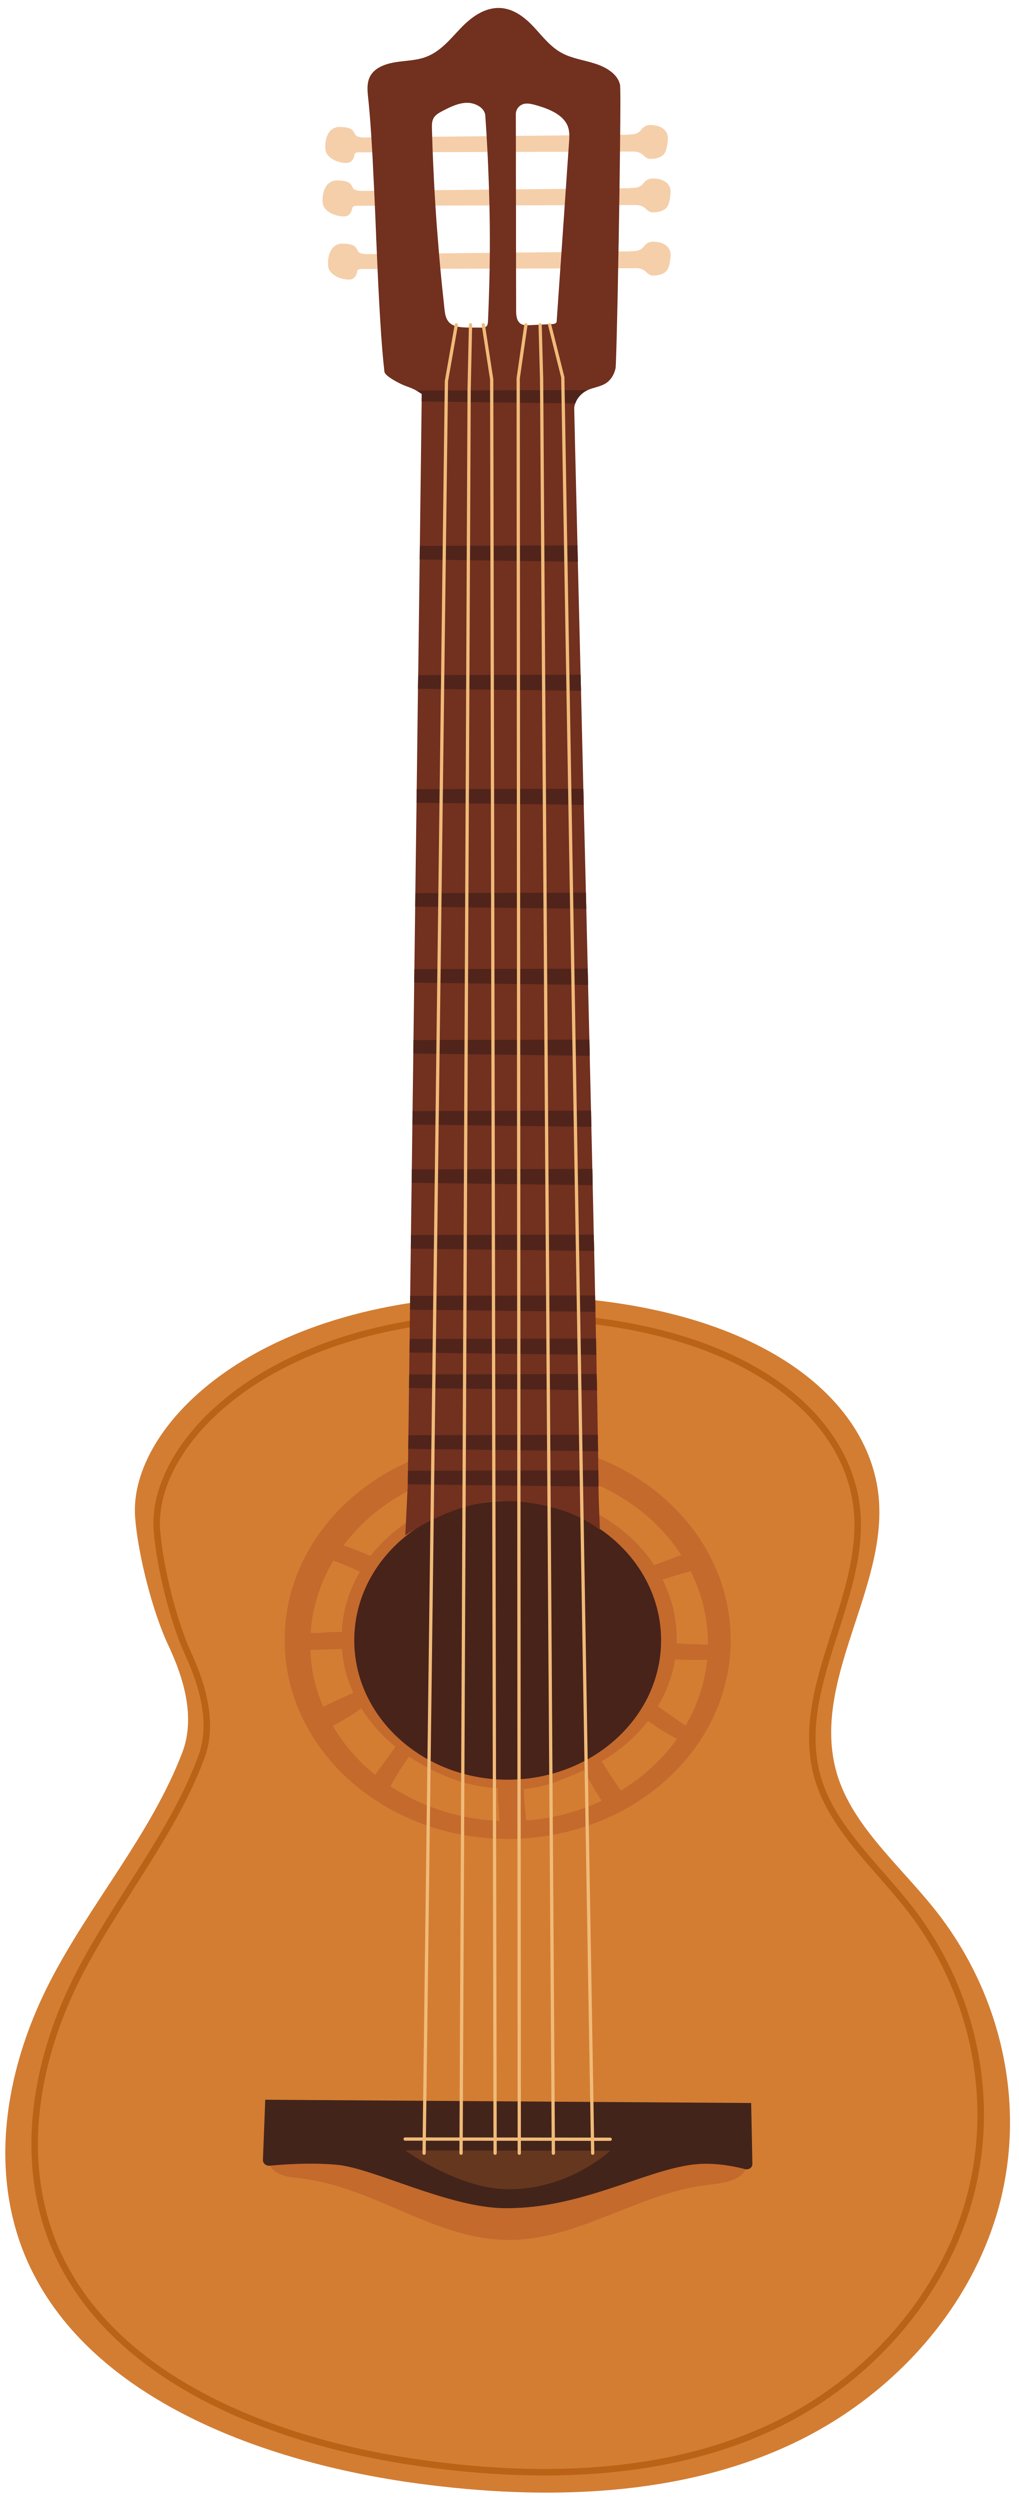 <svg width="64" height="157" viewBox="0 0 64 157" fill="none" xmlns="http://www.w3.org/2000/svg">
<path d="M32.011 81.369C16.105 81.369 8.061 89.576 8.486 95.283C8.657 97.58 9.573 101.216 10.575 103.339C11.577 105.461 12.276 107.921 11.443 110.075C9.473 115.225 5.599 119.615 3.077 124.569C0.232 130.153 -0.791 136.769 1.906 142.412C5.833 150.624 16.377 154.644 26.276 155.974C34.245 157.045 42.758 156.815 49.865 153.425C56.276 150.367 61.097 144.775 62.768 138.464C64.438 132.154 62.928 125.229 58.727 119.937C56.438 117.052 53.317 114.486 52.467 111.035C50.994 105.06 56.254 99.111 55.05 93.088C53.773 86.702 45.887 81.369 32.011 81.369Z" fill="#D37D33"/>
<path d="M32.004 82.648C17.028 82.648 9.453 90.575 9.854 96.088C10.015 98.308 10.877 101.82 11.821 103.869C12.765 105.918 13.423 108.296 12.638 110.375C10.783 115.349 7.136 119.59 4.761 124.375C2.083 129.769 1.119 136.161 3.659 141.611C7.356 149.545 17.284 153.427 26.605 154.711C34.109 155.746 42.124 155.524 48.817 152.249C54.853 149.296 59.394 143.894 60.966 137.797C62.538 131.701 61.116 125.012 57.161 119.9C55.005 117.114 52.067 114.635 51.266 111.301C49.879 105.529 54.833 99.782 53.698 93.965C52.495 87.801 45.069 82.648 32.004 82.648Z" stroke="#BA6316" stroke-width="0.41" stroke-miterlimit="10"/>
<path d="M17.354 134.395C16.66 134.84 16.623 135.89 17.284 136.373C17.747 136.711 18.387 136.749 18.979 136.821C23.5 137.367 27.305 140.627 31.867 140.672C36.253 140.713 40.014 137.769 44.359 137.229C45.254 137.117 46.308 137.035 46.775 136.346C47.277 135.602 46.69 134.581 45.822 134.185C44.956 133.789 43.928 133.838 42.956 133.883C34.87 134.254 26.753 133.64 17.354 134.395Z" fill="#C46A2D"/>
<path d="M44.858 98.273C44.679 97.885 44.484 97.507 44.262 97.137C41.907 93.187 37.251 90.5 31.886 90.5C24.148 90.5 17.878 96.093 17.878 102.994C17.878 109.895 24.148 115.488 31.886 115.488C39.177 115.488 45.165 110.522 45.832 104.176C45.87 103.787 45.892 103.392 45.892 102.995C45.892 101.323 45.525 99.728 44.858 98.273ZM31.974 92.092C36.596 92.092 40.632 94.333 42.791 97.662C42.22 97.869 41.652 98.079 41.089 98.295C39.269 95.539 35.868 93.683 31.974 93.683C28.36 93.683 25.173 95.281 23.274 97.713C23.102 97.643 22.935 97.573 22.763 97.503C22.374 97.34 21.978 97.181 21.57 97.064C23.809 94.066 27.636 92.092 31.974 92.092ZM20.944 98.007C21.508 98.217 22.061 98.453 22.601 98.713C21.93 99.86 21.526 101.14 21.459 102.501C20.817 102.438 20.15 102.593 19.511 102.545C19.62 100.912 20.126 99.375 20.944 98.007ZM19.492 103.624C20.151 103.601 20.811 103.58 21.475 103.557C21.546 104.525 21.793 105.451 22.185 106.313C21.546 106.59 20.917 106.883 20.296 107.191C19.82 106.078 19.541 104.878 19.492 103.624ZM23.56 111.463C22.481 110.588 21.576 109.545 20.897 108.382C21.508 108.077 22.086 107.726 22.631 107.335C22.653 107.319 22.678 107.303 22.7 107.287C23.256 108.192 23.981 109.009 24.838 109.7C24.427 110.263 24.021 110.823 23.613 111.387C23.596 111.413 23.577 111.438 23.56 111.463ZM24.523 112.174C24.869 111.537 25.262 110.917 25.693 110.321C27.288 111.365 29.155 112.2 31.263 112.305C31.246 113.047 31.332 113.613 31.371 114.357C28.813 114.252 26.454 113.456 24.523 112.174ZM33.059 114.332C32.959 113.594 32.948 113.094 32.888 112.352C34.261 112.26 35.494 111.693 36.667 111.177C37.009 111.829 37.381 112.469 37.787 113.094C36.353 113.769 34.755 114.202 33.059 114.332ZM38.998 112.444C38.566 111.849 38.167 111.235 37.788 110.61C38.938 109.942 39.929 109.079 40.7 108.08C41.179 108.427 41.678 108.742 42.196 109.029C42.303 109.086 42.413 109.146 42.52 109.207C41.607 110.487 40.404 111.591 38.998 112.444ZM43.055 108.379C42.924 108.287 42.787 108.192 42.656 108.096C42.213 107.784 41.766 107.471 41.321 107.16V107.157C41.86 106.252 42.23 105.263 42.395 104.213C43.066 104.245 43.745 104.255 44.415 104.238C44.265 105.721 43.79 107.122 43.055 108.379ZM44.465 103.29C43.808 103.271 43.152 103.246 42.495 103.208C42.501 103.112 42.501 103.014 42.501 102.915C42.501 101.591 42.184 100.333 41.609 99.197C42.192 99.013 42.78 98.837 43.372 98.672C44.075 100.063 44.464 101.61 44.464 103.233V103.29H44.465Z" fill="#C46A2D"/>
<path d="M35.254 71.951C34.081 71.884 32.908 71.848 31.734 71.842C31.215 71.84 30.687 71.843 30.191 71.98C30.062 72.014 29.93 72.062 29.84 72.152C29.751 72.242 29.717 72.385 29.795 72.483C29.855 72.559 29.962 72.59 30.064 72.613C31.5 72.937 33.011 72.626 34.492 72.663C34.688 72.668 34.889 72.678 35.075 72.623C35.262 72.568 35.433 72.431 35.448 72.257C35.463 72.08 35.26 71.903 35.254 71.951Z" fill="#1D2020"/>
<path d="M23.034 8.63L39.423 8.462L39.434 8.448L39.658 8.444C39.909 8.438 40.132 8.332 40.248 8.175C40.376 8.001 40.567 7.852 40.816 7.852C41.659 7.852 41.98 8.291 41.945 8.743C41.91 9.195 41.84 9.583 41.632 9.748C41.424 9.913 41.174 9.982 40.84 9.982C40.671 9.982 40.514 9.864 40.398 9.746C40.26 9.605 40.04 9.517 39.799 9.518C37.299 9.526 24.327 9.566 22.491 9.567C22.373 9.567 22.276 9.63 22.264 9.714C22.233 9.91 22.126 10.235 21.748 10.235C21.204 10.235 20.49 9.926 20.437 9.38C20.385 8.835 20.557 7.953 21.363 7.972C22.167 7.992 22.186 8.226 22.308 8.45C22.429 8.673 23.034 8.63 23.034 8.63Z" fill="#F5CFAA"/>
<path d="M22.904 11.988L39.553 11.819L39.566 11.806L39.794 11.801C40.048 11.795 40.275 11.69 40.393 11.532C40.522 11.358 40.718 11.209 40.97 11.209C41.828 11.209 42.151 11.648 42.117 12.1C42.082 12.552 42.011 12.94 41.8 13.105C41.588 13.269 41.335 13.339 40.994 13.339C40.822 13.339 40.663 13.221 40.546 13.104C40.406 12.963 40.182 12.874 39.937 12.875C37.397 12.884 24.218 12.923 22.352 12.924C22.233 12.924 22.135 12.988 22.122 13.072C22.091 13.268 21.981 13.592 21.597 13.592C21.046 13.592 20.319 13.283 20.267 12.738C20.213 12.194 20.389 11.311 21.207 11.33C22.025 11.349 22.044 11.583 22.167 11.807C22.289 12.032 22.904 11.988 22.904 11.988Z" fill="#F5CFAA"/>
<path d="M23.206 15.957L39.595 15.788L39.606 15.775L39.83 15.77C40.081 15.764 40.303 15.659 40.42 15.501C40.547 15.327 40.739 15.178 40.987 15.178C41.831 15.178 42.151 15.617 42.117 16.069C42.082 16.521 42.012 16.909 41.804 17.074C41.596 17.239 41.345 17.308 41.011 17.308C40.842 17.308 40.685 17.19 40.57 17.073C40.432 16.931 40.212 16.843 39.971 16.844C37.471 16.852 24.498 16.892 22.662 16.893C22.544 16.893 22.448 16.957 22.436 17.04C22.405 17.236 22.297 17.561 21.919 17.561C21.376 17.561 20.661 17.252 20.609 16.707C20.557 16.162 20.728 15.279 21.534 15.299C22.339 15.318 22.358 15.552 22.48 15.776C22.601 16 23.206 15.957 23.206 15.957Z" fill="#F5CFAA"/>
<path d="M16.66 131.867L47.178 132.073L47.256 135.908C47.26 136.127 47.027 136.287 46.791 136.225C46.174 136.062 45.036 135.826 43.868 135.906C40.782 136.119 36.643 138.713 31.746 138.679C28.239 138.679 23.455 136.163 21.175 135.954C19.497 135.799 17.756 135.931 16.953 136.011C16.711 136.035 16.505 135.862 16.513 135.645L16.66 131.867Z" fill="#43241A"/>
<path d="M25.447 135.049L38.324 135.072C38.324 135.072 35.613 137.63 31.665 137.481C28.694 137.368 25.447 135.049 25.447 135.049Z" fill="#66371F"/>
<path d="M31.886 111.768C37.207 111.768 41.521 107.849 41.521 103.015C41.521 98.181 37.207 94.262 31.886 94.262C26.564 94.262 22.25 98.181 22.25 103.015C22.25 107.849 26.564 111.768 31.886 111.768Z" fill="#47231A"/>
<path d="M32.4 10.57C31.821 10.57 31.239 10.574 30.665 10.576C30.708 11.601 30.74 12.629 30.755 13.658L32.407 13.635C32.407 12.613 32.404 11.592 32.4 10.57ZM32.4 10.57C31.821 10.57 31.239 10.574 30.665 10.576C30.708 11.601 30.74 12.629 30.755 13.658L32.407 13.635C32.407 12.613 32.404 11.592 32.4 10.57ZM32.4 10.57C31.821 10.57 31.239 10.574 30.665 10.576C30.708 11.601 30.74 12.629 30.755 13.658L32.407 13.635C32.407 12.613 32.404 11.592 32.4 10.57ZM32.4 10.57C31.821 10.57 31.239 10.574 30.665 10.576C30.708 11.601 30.74 12.629 30.755 13.658L32.407 13.635C32.407 12.613 32.404 11.592 32.4 10.57ZM32.4 10.57C31.821 10.57 31.239 10.574 30.665 10.576C30.708 11.601 30.74 12.629 30.755 13.658L32.407 13.635C32.407 12.613 32.404 11.592 32.4 10.57ZM32.4 10.57C31.821 10.57 31.239 10.574 30.665 10.576C30.708 11.601 30.74 12.629 30.755 13.658L32.407 13.635C32.407 12.613 32.404 11.592 32.4 10.57ZM32.4 10.57C31.821 10.57 31.239 10.574 30.665 10.576C30.708 11.601 30.74 12.629 30.755 13.658L32.407 13.635C32.407 12.613 32.404 11.592 32.4 10.57ZM32.4 10.57C31.821 10.57 31.239 10.574 30.665 10.576C30.708 11.601 30.74 12.629 30.755 13.658L32.407 13.635C32.407 12.613 32.404 11.592 32.4 10.57ZM32.4 10.57C31.821 10.57 31.239 10.574 30.665 10.576C30.708 11.601 30.74 12.629 30.755 13.658L32.407 13.635C32.407 12.613 32.404 11.592 32.4 10.57ZM32.4 10.57C31.821 10.57 31.239 10.574 30.665 10.576C30.708 11.601 30.74 12.629 30.755 13.658L32.407 13.635C32.407 12.613 32.404 11.592 32.4 10.57ZM32.4 10.57C31.821 10.57 31.239 10.574 30.665 10.576C30.708 11.601 30.74 12.629 30.755 13.658L32.407 13.635C32.407 12.613 32.404 11.592 32.4 10.57ZM32.4 10.57C31.821 10.57 31.239 10.574 30.665 10.576C30.708 11.601 30.74 12.629 30.755 13.658L32.407 13.635C32.407 12.613 32.404 11.592 32.4 10.57ZM32.4 10.57C31.821 10.57 31.239 10.574 30.665 10.576C30.708 11.601 30.74 12.629 30.755 13.658L32.407 13.635C32.407 12.613 32.404 11.592 32.4 10.57ZM32.4 10.57C31.821 10.57 31.239 10.574 30.665 10.576C30.708 11.601 30.74 12.629 30.755 13.658L32.407 13.635C32.407 12.613 32.404 11.592 32.4 10.57ZM32.4 10.57C31.821 10.57 31.239 10.574 30.665 10.576C30.708 11.601 30.74 12.629 30.755 13.658L32.407 13.635C32.407 12.613 32.404 11.592 32.4 10.57ZM38.938 5.315C38.798 4.663 38.096 4.23 37.4 4.004C36.699 3.774 35.943 3.68 35.304 3.339C34.569 2.947 34.077 2.288 33.531 1.7C32.986 1.114 32.283 0.55 31.43 0.503C30.424 0.446 29.556 1.111 28.907 1.799C28.254 2.483 27.637 3.267 26.698 3.595C26.135 3.796 25.514 3.805 24.914 3.894C24.315 3.983 23.687 4.183 23.348 4.632C22.969 5.132 23.087 5.791 23.148 6.391C23.234 7.238 23.305 8.256 23.369 9.377C23.395 9.772 23.416 10.18 23.433 10.6C23.487 11.606 23.534 12.672 23.58 13.751C23.594 14.155 23.612 14.566 23.629 14.976C23.687 16.323 23.743 17.665 23.812 18.922C23.833 19.342 23.859 19.75 23.883 20.147C23.954 21.351 24.04 22.442 24.143 23.337C24.175 23.601 24.882 23.957 25.046 24.046C25.516 24.295 25.755 24.297 26.198 24.555C26.288 24.607 26.383 24.667 26.49 24.743L26.483 25.215L26.369 34.284L26.359 35.14L26.266 42.4L26.251 43.253L26.172 49.562L26.162 50.415L26.086 56.09L26.076 56.94L26.026 60.864L26.015 61.712L25.968 65.321L25.958 66.168L25.911 69.777L25.9 70.62L25.864 73.437L25.853 74.281L25.81 77.562L25.799 78.415L25.761 81.382L25.75 82.25L25.728 84.086L25.718 84.939L25.7 86.317L25.689 87.164L25.651 90.135L25.64 90.991L25.622 92.366L25.612 93.215L25.455 96.425C25.455 96.425 28.663 94.16 31.797 94.261C35.504 94.38 37.335 95.813 37.669 96.073C37.697 96.096 37.599 94.618 37.589 93.361C37.589 93.052 37.585 92.711 37.578 92.336C37.574 91.966 37.571 91.565 37.563 91.136C37.556 90.812 37.552 90.467 37.546 90.108C37.531 89.261 37.517 88.322 37.496 87.31C37.492 86.979 37.485 86.639 37.475 86.289C37.471 85.897 37.464 85.493 37.457 85.083C37.446 84.749 37.44 84.408 37.432 84.061C37.421 83.517 37.41 82.957 37.4 82.384C37.393 82.047 37.385 81.703 37.378 81.356C37.361 80.452 37.339 79.52 37.318 78.562C37.311 78.225 37.303 77.884 37.292 77.537C37.275 76.528 37.249 75.49 37.224 74.43C37.217 74.093 37.209 73.749 37.202 73.405C37.185 72.537 37.163 71.657 37.142 70.766C37.135 70.425 37.127 70.085 37.12 69.744C37.095 68.612 37.067 67.462 37.039 66.304C37.032 65.97 37.024 65.633 37.017 65.292C36.992 64.152 36.964 63.003 36.935 61.854C36.929 61.513 36.921 61.173 36.914 60.832C36.882 59.578 36.854 58.327 36.824 57.076C36.813 56.735 36.807 56.398 36.799 56.058C36.752 54.195 36.709 52.353 36.663 50.546C36.657 50.208 36.648 49.871 36.638 49.537C36.588 47.414 36.537 45.348 36.492 43.381C36.485 43.044 36.474 42.706 36.466 42.375C36.402 39.797 36.345 37.403 36.292 35.276C36.285 34.929 36.277 34.589 36.27 34.255C36.139 28.965 36.06 25.575 36.066 25.594C36.077 25.505 36.099 25.416 36.131 25.333C36.251 24.983 36.53 24.678 36.891 24.505C36.895 24.502 36.902 24.502 36.906 24.499C37.263 24.337 37.684 24.292 38.019 24.091C38.376 23.875 38.586 23.499 38.662 23.118C38.683 23.006 38.719 21.816 38.758 20.097C38.769 19.67 38.78 19.212 38.79 18.732C38.812 17.561 38.837 16.252 38.861 14.922C38.868 14.467 38.876 14.008 38.883 13.553C38.9 12.519 38.915 11.497 38.926 10.546C38.932 10.072 38.937 9.613 38.943 9.181C38.97 6.919 38.973 5.305 38.938 5.315ZM27.917 19.422C27.896 19.238 27.878 19.056 27.86 18.872C27.717 17.573 27.595 16.271 27.496 14.966C27.46 14.546 27.428 14.123 27.399 13.699C27.328 12.665 27.268 11.627 27.221 10.589C27.2 10.169 27.185 9.749 27.167 9.328C27.153 8.911 27.139 8.491 27.128 8.075C27.122 7.835 27.122 7.588 27.253 7.384C27.382 7.183 27.614 7.063 27.835 6.948C28.299 6.708 28.792 6.464 29.327 6.457C29.862 6.451 30.444 6.775 30.479 7.253C30.526 7.927 30.569 8.602 30.604 9.284C30.629 9.713 30.646 10.143 30.664 10.576C30.707 11.601 30.739 12.629 30.754 13.658C30.761 14.087 30.765 14.52 30.765 14.95C30.769 16.245 30.747 17.541 30.7 18.836C30.685 19.266 30.672 19.695 30.651 20.126C30.651 20.148 30.646 20.17 30.646 20.193C30.64 20.317 30.625 20.459 30.507 20.53C30.475 20.549 30.436 20.562 30.4 20.565C30.35 20.574 30.299 20.574 30.25 20.574C30.028 20.574 29.811 20.571 29.59 20.571H29.439C29.001 20.567 28.509 20.546 28.215 20.253C28.179 20.218 28.146 20.176 28.122 20.135C27.982 19.928 27.947 19.67 27.917 19.422ZM35.626 10.56C35.558 11.572 35.487 12.585 35.42 13.597C35.388 14.045 35.355 14.491 35.327 14.936C35.237 16.219 35.149 17.499 35.059 18.779C35.031 19.221 34.999 19.666 34.967 20.109V20.134C34.967 20.178 34.962 20.223 34.938 20.259C34.885 20.335 34.771 20.347 34.674 20.354C34.199 20.377 33.725 20.398 33.25 20.421C33.097 20.427 32.932 20.434 32.79 20.377C32.661 20.323 32.575 20.231 32.519 20.119C32.433 19.944 32.416 19.724 32.416 19.526V18.814C32.411 17.524 32.411 16.235 32.409 14.946V13.635C32.409 12.613 32.405 11.592 32.402 10.57C32.406 10.133 32.402 9.698 32.402 9.261C32.402 8.563 32.4 7.863 32.398 7.164C32.398 6.914 32.546 6.674 32.797 6.563C32.834 6.546 32.873 6.533 32.912 6.523C33.151 6.472 33.401 6.533 33.632 6.596C34.46 6.828 35.366 7.188 35.656 7.92C35.787 8.254 35.763 8.624 35.738 8.977C35.731 9.057 35.727 9.139 35.72 9.218C35.691 9.666 35.659 10.115 35.626 10.56ZM32.4 10.57C31.821 10.57 31.239 10.574 30.665 10.576C30.708 11.601 30.74 12.629 30.755 13.658L32.407 13.635C32.407 12.613 32.404 11.592 32.4 10.57ZM32.4 10.57C31.821 10.57 31.239 10.574 30.665 10.576C30.708 11.601 30.74 12.629 30.755 13.658L32.407 13.635C32.407 12.613 32.404 11.592 32.4 10.57ZM32.4 10.57C31.821 10.57 31.239 10.574 30.665 10.576C30.708 11.601 30.74 12.629 30.755 13.658L32.407 13.635C32.407 12.613 32.404 11.592 32.4 10.57ZM32.4 10.57C31.821 10.57 31.239 10.574 30.665 10.576C30.708 11.601 30.74 12.629 30.755 13.658L32.407 13.635C32.407 12.613 32.404 11.592 32.4 10.57ZM32.4 10.57C31.821 10.57 31.239 10.574 30.665 10.576C30.708 11.601 30.74 12.629 30.755 13.658L32.407 13.635C32.407 12.613 32.404 11.592 32.4 10.57ZM32.4 10.57C31.821 10.57 31.239 10.574 30.665 10.576C30.708 11.601 30.74 12.629 30.755 13.658L32.407 13.635C32.407 12.613 32.404 11.592 32.4 10.57ZM32.4 10.57C31.821 10.57 31.239 10.574 30.665 10.576C30.708 11.601 30.74 12.629 30.755 13.658L32.407 13.635C32.407 12.613 32.404 11.592 32.4 10.57ZM32.4 10.57C31.821 10.57 31.239 10.574 30.665 10.576C30.708 11.601 30.74 12.629 30.755 13.658L32.407 13.635C32.407 12.613 32.404 11.592 32.4 10.57ZM32.4 10.57C31.821 10.57 31.239 10.574 30.665 10.576C30.708 11.601 30.74 12.629 30.755 13.658L32.407 13.635C32.407 12.613 32.404 11.592 32.4 10.57ZM32.4 10.57C31.821 10.57 31.239 10.574 30.665 10.576C30.708 11.601 30.74 12.629 30.755 13.658L32.407 13.635C32.407 12.613 32.404 11.592 32.4 10.57ZM32.4 10.57C31.821 10.57 31.239 10.574 30.665 10.576C30.708 11.601 30.74 12.629 30.755 13.658L32.407 13.635C32.407 12.613 32.404 11.592 32.4 10.57ZM32.4 10.57C31.821 10.57 31.239 10.574 30.665 10.576C30.708 11.601 30.74 12.629 30.755 13.658L32.407 13.635C32.407 12.613 32.404 11.592 32.4 10.57ZM32.4 10.57C31.821 10.57 31.239 10.574 30.665 10.576C30.708 11.601 30.74 12.629 30.755 13.658L32.407 13.635C32.407 12.613 32.404 11.592 32.4 10.57ZM32.4 10.57C31.821 10.57 31.239 10.574 30.665 10.576C30.708 11.601 30.74 12.629 30.755 13.658L32.407 13.635C32.407 12.613 32.404 11.592 32.4 10.57ZM32.4 10.57C31.821 10.57 31.239 10.574 30.665 10.576C30.708 11.601 30.74 12.629 30.755 13.658L32.407 13.635C32.407 12.613 32.404 11.592 32.4 10.57Z" fill="#72301F"/>
<path d="M36.907 24.5C36.903 24.504 36.897 24.504 36.892 24.506C36.532 24.678 36.254 24.983 36.132 25.334L35.651 25.328L34.063 25.309L32.535 25.29L31.018 25.27L29.498 25.251L27.975 25.232L26.483 25.217L26.49 24.745C26.383 24.669 26.286 24.609 26.198 24.557L26.191 24.525L27.986 24.521L29.503 24.518L31.019 24.512L32.536 24.508L34.056 24.505L35.64 24.501L36.907 24.5Z" fill="#50241A"/>
<path d="M36.293 35.277L35.786 35.271L34.127 35.248L32.546 35.226L31.029 35.203L29.451 35.18L27.825 35.157L26.357 35.138L26.368 34.282L27.838 34.278L29.454 34.272L31.027 34.269L32.544 34.265L34.118 34.259L35.77 34.255L36.269 34.252C36.28 34.589 36.286 34.93 36.293 35.277Z" fill="#50241A"/>
<path d="M36.493 43.382L35.9 43.376L34.181 43.353L32.556 43.334L31.04 43.315L29.415 43.295L27.703 43.273L26.25 43.254L26.265 42.401L27.713 42.397L29.419 42.393L31.035 42.387L32.555 42.384L34.171 42.38L35.884 42.377L36.466 42.373C36.475 42.707 36.486 43.044 36.493 43.382Z" fill="#50241A"/>
<path d="M36.664 50.546L35.997 50.536L34.23 50.517L32.563 50.495L31.046 50.475L29.383 50.453L27.591 50.43L26.16 50.414L26.171 49.562L27.606 49.558L29.387 49.554L31.044 49.548L32.563 49.545L34.222 49.541L35.984 49.535H36.638C36.65 49.871 36.658 50.209 36.664 50.546Z" fill="#50241A"/>
<path d="M36.825 57.078L36.09 57.068L34.273 57.045L32.571 57.023L31.054 57.004L29.352 56.981L27.496 56.956L26.076 56.94L26.086 56.091L27.511 56.085L29.356 56.081L31.052 56.075L32.571 56.072L34.266 56.068L36.076 56.062L36.8 56.059C36.807 56.4 36.815 56.737 36.825 57.078Z" fill="#50241A"/>
<path d="M36.935 61.855L36.154 61.842L34.305 61.819L32.575 61.797L31.058 61.778L29.331 61.756L27.425 61.73L26.015 61.711L26.026 60.864L27.436 60.858L29.335 60.855L31.058 60.849L32.575 60.845L34.299 60.842L36.14 60.836L36.914 60.832L36.935 61.855Z" fill="#50241A"/>
<path d="M37.039 66.304L36.218 66.295L34.334 66.272L32.582 66.249L31.062 66.23L29.311 66.207L27.359 66.182L25.96 66.167L25.971 65.32L27.374 65.316L29.315 65.31L31.064 65.307L32.581 65.301L34.33 65.297L36.207 65.291H37.021C37.025 65.633 37.032 65.971 37.039 66.304Z" fill="#50241A"/>
<path d="M37.142 70.768L36.278 70.758L34.362 70.733L32.585 70.71L31.068 70.691L29.292 70.666L27.29 70.641L25.901 70.622L25.912 69.778L27.304 69.775L29.296 69.769L31.066 69.763L32.586 69.759L34.356 69.756L36.266 69.75L37.123 69.746C37.129 70.086 37.135 70.427 37.142 70.768Z" fill="#50241A"/>
<path d="M37.225 74.431L36.329 74.418L34.389 74.393L32.59 74.37L31.073 74.351L29.274 74.326L27.237 74.301L25.856 74.282L25.866 73.439L27.248 73.435L29.279 73.429L31.073 73.423L32.59 73.419L34.382 73.416L36.316 73.41L37.205 73.406C37.21 73.751 37.217 74.094 37.225 74.431Z" fill="#50241A"/>
<path d="M37.318 78.563L36.387 78.55L34.417 78.527L32.593 78.502L31.076 78.483L29.256 78.46L27.172 78.435L25.801 78.416L25.811 77.563L27.185 77.559L29.258 77.555L31.074 77.552L32.591 77.546L34.407 77.542L36.37 77.539L37.291 77.535C37.303 77.885 37.311 78.225 37.318 78.563Z" fill="#50241A"/>
<path d="M37.4 82.385L36.439 82.372L34.441 82.35L32.595 82.33L31.078 82.311L29.237 82.289L27.114 82.266L25.751 82.25L25.762 81.382L27.128 81.378L29.241 81.372L31.078 81.369L32.595 81.365L34.433 81.362L36.424 81.356H37.377C37.385 81.704 37.393 82.048 37.4 82.385Z" fill="#50241A"/>
<path d="M37.457 85.085L36.475 85.076L34.46 85.051L32.601 85.028L31.084 85.009L29.225 84.986L27.076 84.957L25.72 84.942L25.731 84.089H27.087L29.227 84.083L31.084 84.079L32.601 84.076L34.453 84.07L36.462 84.066L37.433 84.062C37.438 84.411 37.446 84.751 37.457 85.085Z" fill="#50241A"/>
<path d="M37.496 87.313L36.508 87.3L34.473 87.275L32.603 87.252L31.086 87.233L29.213 87.21L27.04 87.185L25.691 87.166L25.701 86.319L27.053 86.315L29.22 86.309L31.082 86.306L32.602 86.302L34.465 86.296L36.492 86.293L37.473 86.289C37.485 86.642 37.492 86.983 37.496 87.313Z" fill="#50241A"/>
<path d="M37.563 91.139L36.56 91.125L34.497 91.1L32.606 91.078L31.089 91.058L29.194 91.036L26.981 91.007L25.64 90.992L25.651 90.135L26.996 90.131L29.201 90.128L31.089 90.122L32.606 90.118L34.49 90.115L36.547 90.111L37.546 90.107C37.552 90.47 37.556 90.813 37.563 91.139Z" fill="#50241A"/>
<path d="M37.589 93.364L36.589 93.351L34.512 93.326L32.61 93.303L31.09 93.284L29.189 93.261L26.951 93.233L25.613 93.217L25.624 92.368L26.962 92.364L29.193 92.358L31.092 92.355L32.609 92.351L34.508 92.345L36.577 92.341L37.581 92.338C37.585 92.715 37.589 93.056 37.589 93.364Z" fill="#50241A"/>
<path d="M28.66 20.398L28.038 23.942L26.636 135.224" stroke="#F0BB78" stroke-width="0.205" stroke-miterlimit="10" stroke-linecap="round"/>
<path d="M29.552 20.398L29.465 24.441L28.957 135.224" stroke="#F0BB78" stroke-width="0.205" stroke-miterlimit="10" stroke-linecap="round"/>
<path d="M30.355 20.398L30.881 23.822L31.097 135.224" stroke="#F0BB78" stroke-width="0.205" stroke-miterlimit="10" stroke-linecap="round"/>
<path d="M33.032 20.398L32.547 23.755L32.614 135.224" stroke="#F0BB78" stroke-width="0.205" stroke-miterlimit="10" stroke-linecap="round"/>
<path d="M33.924 20.398L34.016 23.804L34.755 135.224" stroke="#F0BB78" stroke-width="0.205" stroke-miterlimit="10" stroke-linecap="round"/>
<path d="M34.521 20.398L35.347 23.695L37.225 135.224" stroke="#F0BB78" stroke-width="0.205" stroke-miterlimit="10" stroke-linecap="round"/>
<path d="M25.447 134.336L38.324 134.349" stroke="#F0BB78" stroke-width="0.205" stroke-miterlimit="10" stroke-linecap="round"/>
</svg>
